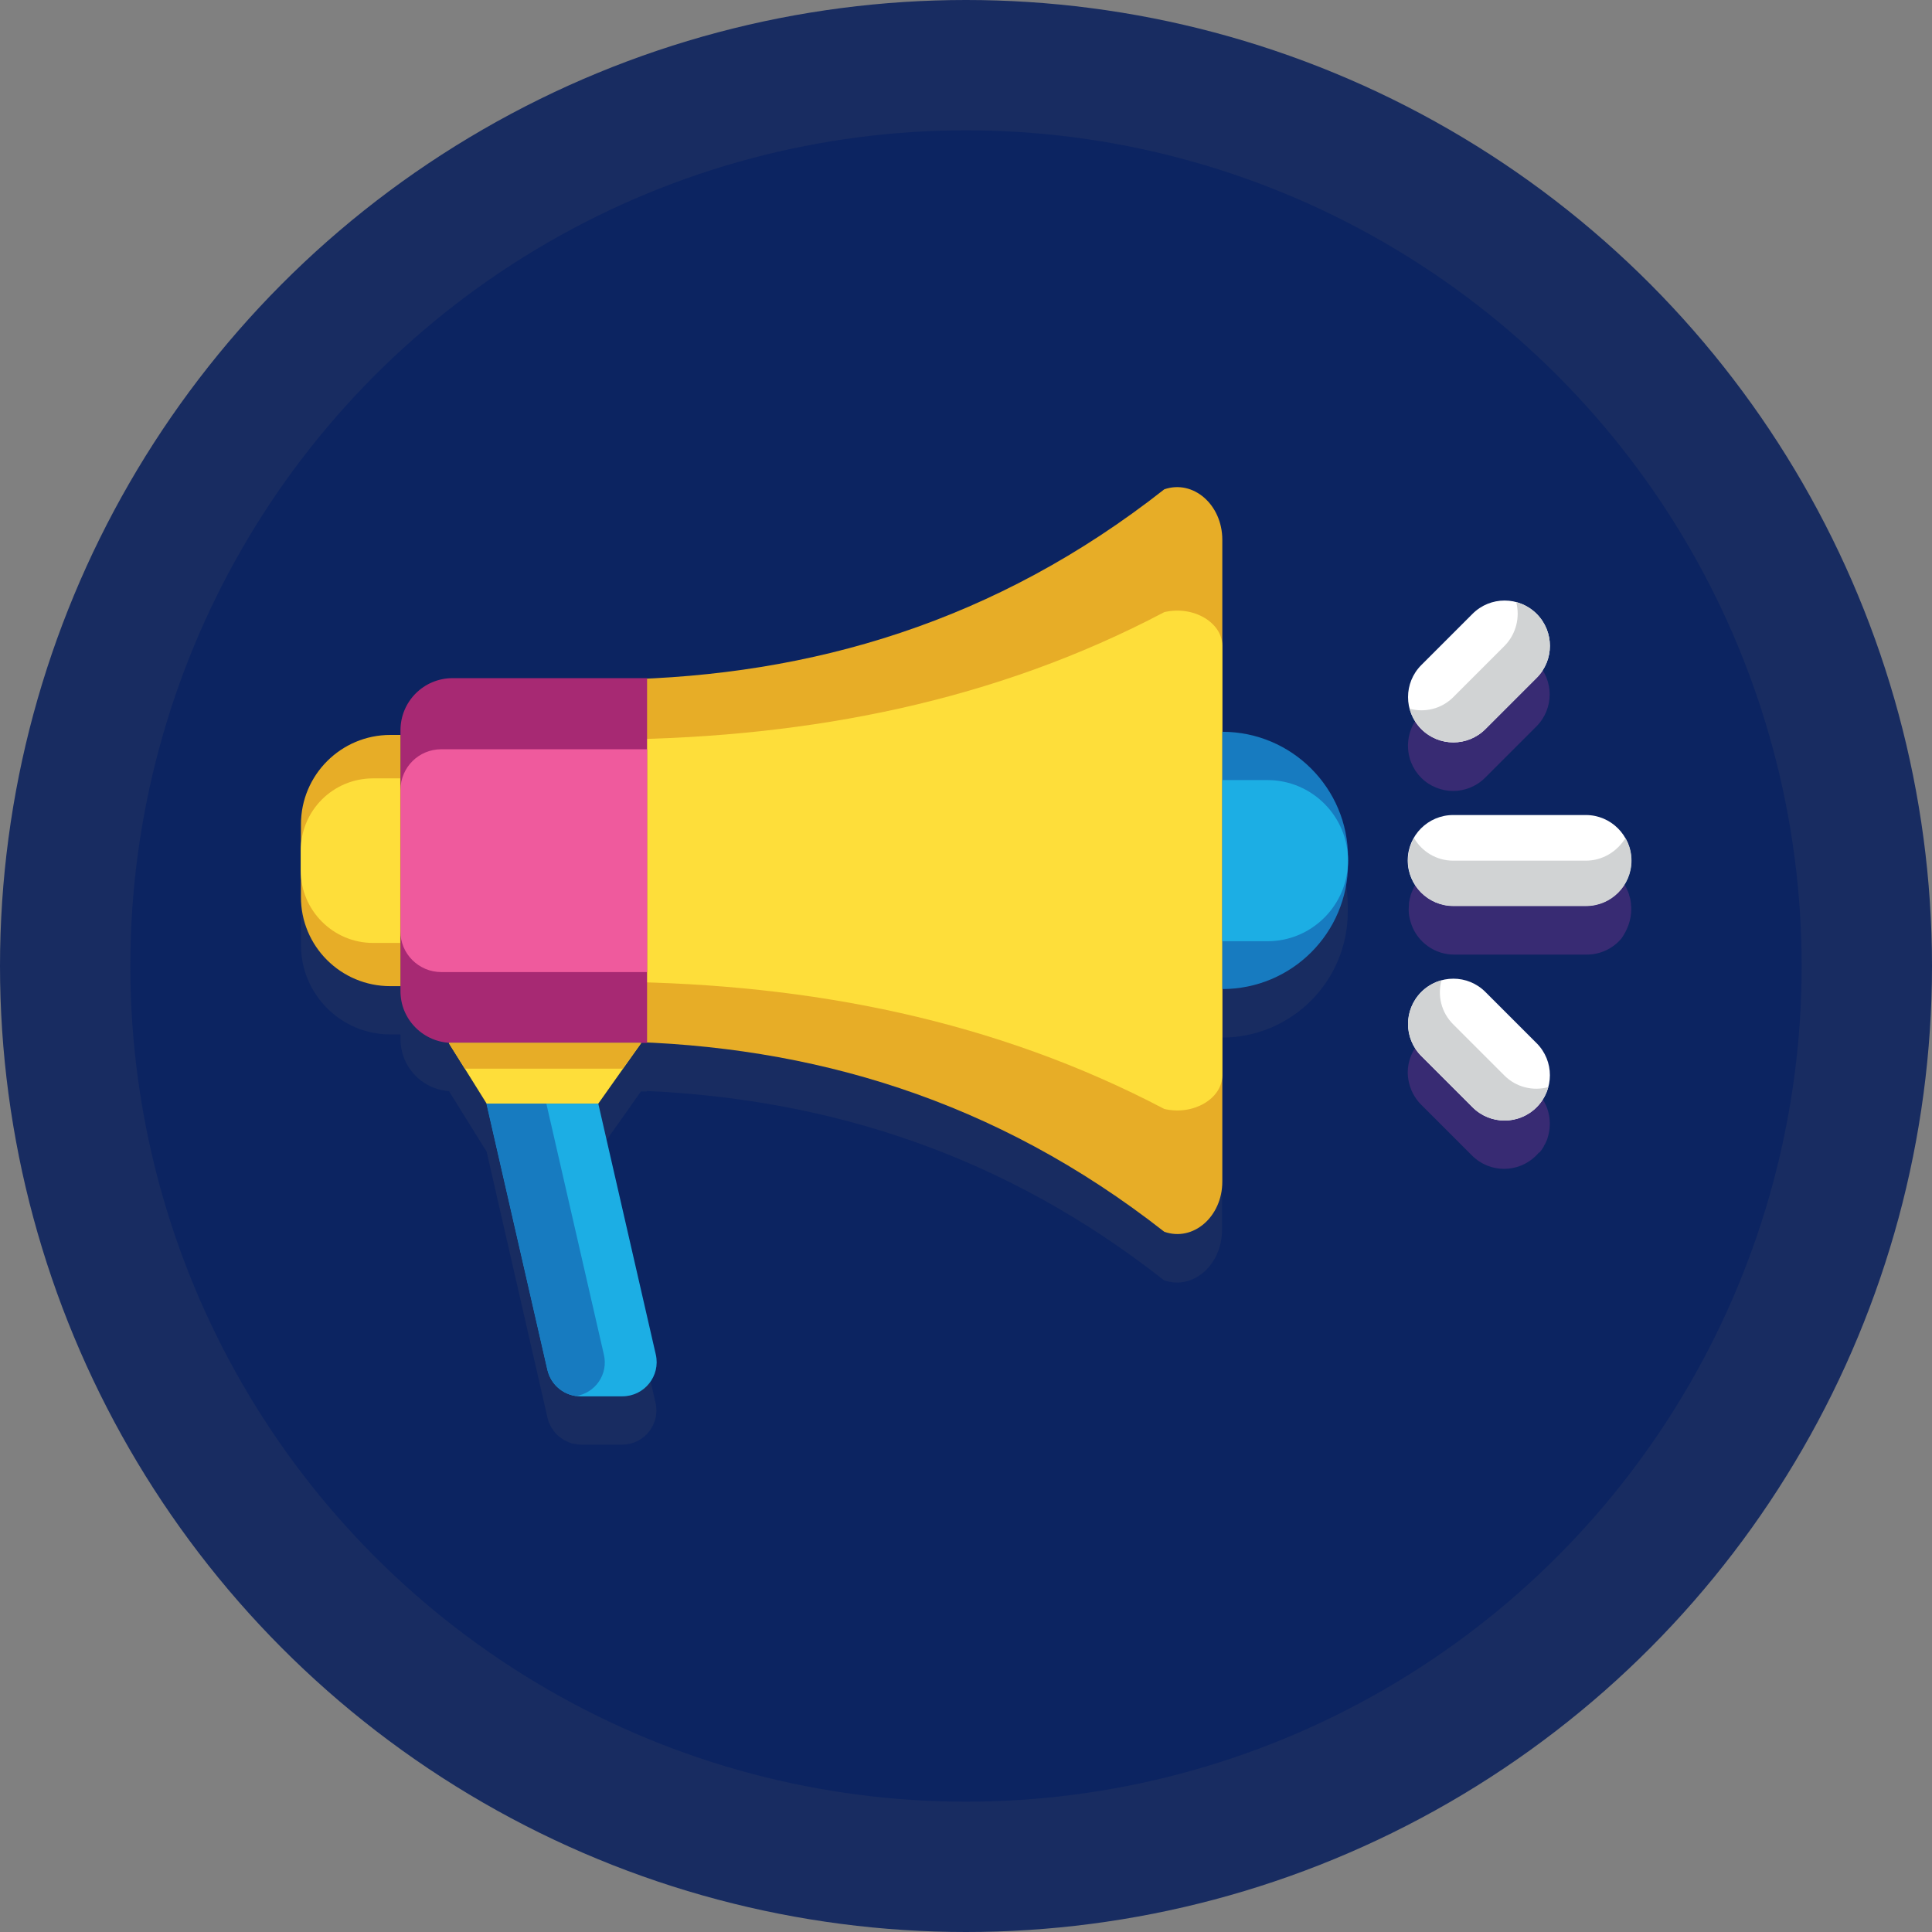 <?xml version="1.0" encoding="iso-8859-1"?>
<!-- Generator: Adobe Illustrator 19.0.0, SVG Export Plug-In . SVG Version: 6.00 Build 0)  -->
<svg version="1.1" id="Capa_1" xmlns="http://www.w3.org/2000/svg" xmlns:xlink="http://www.w3.org/1999/xlink" x="0px" y="0px"
	 viewBox="0 0 512 512" style="enable-background:new 0 0 512 512;" xml:space="preserve">
<rect x="0" y="0" width="512" height="512" fill="#808080" stroke="none"/>
<circle style="fill:#182C61;" cx="256" cy="256" r="256"/>
<circle style="fill:#0c2461;" cx="256" cy="256" r="221.46"/>
<g>
	<path style="fill:#182C61;" d="M323.924,206.858L323.924,206.858v-22.834v-28.109c0-9.327-7.718-16.016-15.373-13.379
		c-42.388,33.318-88.506,47.919-137.069,50.171v-0.129H119.96c-7.654,0-13.829,6.175-13.829,13.829v1.223h-2.701
		c-13.057,0-23.67,10.613-23.67,23.67v6.946v5.274v6.946c0,13.057,10.613,23.67,23.67,23.67h2.701v1.223
		c0,7.654,6.175,13.829,13.829,13.829h-0.837l0,0h-0.129l0.129,0.193l0,0l4.116,6.625l0,0l5.725,9.198l0,0l8.426,36.856
		l7.718,33.704l0,0c0.064,0.257,0.129,0.451,0.192,0.708c0,0.064,0.064,0.129,0.064,0.257c0.064,0.129,0.129,0.322,0.193,0.451
		c0.064,0.064,0.064,0.193,0.129,0.257c0.064,0.129,0.129,0.257,0.192,0.386c0.064,0.065,0.129,0.193,0.129,0.257
		c0.064,0.129,0.129,0.257,0.193,0.322c0.064,0.129,0.129,0.193,0.193,0.257c0.064,0.129,0.129,0.193,0.192,0.322
		c0.064,0.129,0.129,0.193,0.193,0.257c0.064,0.065,0.129,0.193,0.192,0.257c0.064,0.129,0.193,0.193,0.257,0.322
		c0.064,0.065,0.129,0.129,0.192,0.193c0.129,0.129,0.193,0.193,0.322,0.322l0.064,0.065c0.451,0.386,0.965,0.772,1.48,1.094
		c0,0,0.064,0,0.064,0.065c0.192,0.064,0.322,0.193,0.515,0.257c0.064,0,0.064,0.064,0.129,0.064
		c0.193,0.065,0.322,0.129,0.515,0.257c0.064,0,0.064,0,0.129,0.065c0.193,0.064,0.386,0.129,0.515,0.193
		c0.064,0,0.064,0,0.129,0.064c0.192,0.065,0.386,0.129,0.579,0.129h0.064c0.643,0.129,1.286,0.257,1.994,0.257h10.999
		c5.789,0,10.099-5.403,8.812-11.063l-15.244-66.509l6.561-9.198l0,0l3.216-4.567l1.608-2.252h1.544v-0.129
		c48.562,2.252,94.682,16.853,137.069,50.171c7.654,2.701,15.373-4.053,15.373-13.379v-28.109v-22.834l0,0
		c18.396,0,33.318-14.923,33.318-33.318v-0.772l0,0v-0.772C357.242,221.716,342.319,206.858,323.924,206.858z"/>
	<path style="fill:#382B73;" d="M432.305,240.948c0-0.386,0-0.708-0.064-1.094c0-0.129,0-0.193,0-0.322
		c-0.065-0.322-0.065-0.579-0.129-0.9c0-0.129-0.065-0.257-0.065-0.386c-0.064-0.193-0.129-0.451-0.193-0.643
		c-0.065-0.192-0.129-0.322-0.129-0.515c-0.065-0.129-0.065-0.257-0.129-0.386c-0.129-0.322-0.257-0.708-0.451-1.029
		c0-0.064-0.064-0.129-0.064-0.192c-0.129-0.193-0.193-0.451-0.322-0.643l0,0l0,0c-2.058-3.602-5.917-5.982-10.356-5.982h-35.184
		c-4.439,0-8.298,2.444-10.356,5.982l0,0l0,0c-0.129,0.193-0.257,0.386-0.322,0.643c0,0.064-0.065,0.129-0.065,0.192
		c-0.129,0.322-0.322,0.643-0.451,1.029c-0.064,0.129-0.064,0.257-0.129,0.386c-0.064,0.192-0.129,0.322-0.129,0.515
		c-0.064,0.193-0.129,0.451-0.193,0.643c0,0.129-0.065,0.257-0.065,0.386c-0.064,0.322-0.129,0.579-0.129,0.9
		c0,0.129,0,0.193,0,0.322c0,0.322-0.064,0.708-0.064,1.094l0,0c0,0.837,0.064,1.608,0.257,2.444
		c0.129,0.579,0.322,1.158,0.515,1.737c1.672,4.567,6.111,7.847,11.256,7.847h35.184c3.667,0,7.011-1.672,9.198-4.31
		C431.212,246.545,432.305,243.843,432.305,240.948z"/>
	<path style="fill:#382B73;" d="M373.516,200.684L373.516,200.684c0.065,0.257,0.129,0.451,0.193,0.708c0,0.064,0,0.064,0.065,0.129
		c0.129,0.386,0.257,0.708,0.451,1.094c0.065,0.129,0.129,0.257,0.129,0.322c0.065,0.129,0.193,0.322,0.257,0.451
		c0.129,0.192,0.193,0.386,0.322,0.579c0.065,0.129,0.129,0.257,0.257,0.386c0.193,0.257,0.322,0.451,0.515,0.708
		c0.064,0.064,0.129,0.192,0.193,0.257c0.257,0.257,0.451,0.515,0.708,0.772l0,0l0,0c4.696,4.696,12.285,4.696,16.981,0
		l13.572-13.572c4.696-4.696,4.696-12.285,0-16.981l0,0l0,0c-0.257-0.257-0.515-0.515-0.772-0.708
		c-0.064-0.064-0.193-0.129-0.257-0.192c-0.257-0.193-0.451-0.386-0.708-0.515c-0.129-0.064-0.257-0.129-0.386-0.257
		c-0.193-0.129-0.386-0.257-0.579-0.322c-0.129-0.064-0.322-0.193-0.451-0.257s-0.193-0.129-0.322-0.129
		c-0.386-0.192-0.708-0.322-1.094-0.451c-0.065,0-0.129-0.064-0.129-0.064c-0.257-0.065-0.451-0.129-0.708-0.193l0,0l0,0
		c-3.988-1.029-8.426,0-11.577,3.087l-13.572,13.572C373.516,192.257,372.486,196.696,373.516,200.684L373.516,200.684z"/>
	<path style="fill:#382B73;" d="M408.12,305.27c0.193-0.257,0.386-0.515,0.579-0.772c0.064-0.129,0.129-0.193,0.193-0.322
		c0.129-0.193,0.257-0.386,0.322-0.579c0.065-0.129,0.129-0.322,0.257-0.451c0.065-0.129,0.129-0.257,0.193-0.386
		c0.129-0.322,0.257-0.643,0.386-0.9c0-0.064,0.065-0.193,0.065-0.257c1.351-4.181,0.451-8.941-2.895-12.285l-13.572-13.572
		c-3.345-3.345-8.104-4.31-12.285-2.895c-0.064,0-0.129,0.065-0.257,0.065c-0.322,0.129-0.643,0.257-0.965,0.386
		c-0.129,0.064-0.257,0.129-0.386,0.193c-0.129,0.064-0.322,0.129-0.451,0.257c-0.193,0.129-0.386,0.193-0.579,0.322
		c-0.129,0.064-0.193,0.129-0.322,0.193c-0.257,0.193-0.515,0.386-0.772,0.579c-0.065,0.065-0.129,0.129-0.257,0.193
		c-0.257,0.257-0.515,0.451-0.772,0.708l0,0l0,0c-2.315,2.315-3.538,5.403-3.538,8.49c0,0.065,0,0.129,0,0.129
		c0.065,2.444,0.837,4.953,2.38,7.011c0.322,0.451,0.643,0.837,1.029,1.223l0.065,0.065l13.572,13.572
		c4.696,4.696,12.285,4.696,16.981,0l0,0l0,0c0.257-0.257,0.515-0.515,0.708-0.772C407.992,305.463,408.056,305.334,408.12,305.27z"
		/>
</g>
<path style="fill:#E7AD27;" d="M308.551,326.432c-44.703-35.055-93.524-49.463-144.981-50.428v-95.903
	c51.522-0.965,100.342-15.309,144.981-50.428c7.655-2.638,15.373,4.053,15.373,13.379v170.067
	C323.924,322.444,316.205,329.133,308.551,326.432z"/>
<path style="fill:#FEDE3A;" d="M308.551,293.885c-44.703-23.477-93.524-33.126-144.981-33.704v-64.193
	c51.522-0.643,100.342-10.227,144.981-33.769c7.655-1.801,15.373,2.701,15.373,8.941v113.785
	C323.924,291.184,316.205,295.686,308.551,293.885z"/>
<path style="fill:#A72973;" d="M119.96,276.39h51.522v-96.675H119.96c-7.654,0-13.829,6.175-13.829,13.829v69.017
	C106.067,270.215,112.305,276.39,119.96,276.39z"/>
<path style="fill:#EF5A9D;" d="M116.937,257.608h54.545v-59.046h-54.545c-5.982,0-10.806,4.824-10.806,10.806v37.435
	C106.067,252.719,110.955,257.608,116.937,257.608z"/>
<path style="fill:#E7AD27;" d="M103.429,261.339h2.701v-66.573h-2.701c-13.057,0-23.67,10.613-23.67,23.67v19.232
	C79.695,250.726,90.308,261.339,103.429,261.339z"/>
<path style="fill:#FEDE3A;" d="M98.862,249.889h7.204v-43.61h-7.204c-10.613,0-19.168,8.555-19.168,19.168v5.274
	C79.695,241.27,88.314,249.889,98.862,249.889z"/>
<path style="fill:#177BC0;" d="M323.924,262.111L323.924,262.111V193.93l0,0c18.396,0,33.318,14.923,33.318,33.318v1.544
	C357.242,247.253,342.319,262.111,323.924,262.111z"/>
<path style="fill:#1CAEE4;" d="M335.887,249.439h-11.963v-42.71h11.963c11.771,0,21.355,9.584,21.355,21.355l0,0
	C357.242,239.855,347.658,249.439,335.887,249.439z"/>
<polygon style="fill:#FEDE3A;" points="158.553,292.47 128.965,292.47 118.931,276.39 169.938,276.39 "/>
<path style="fill:#1CAEE4;" d="M164.92,370.042h-10.999c-4.245,0-7.912-2.895-8.812-7.011l-16.145-70.561h29.588l15.244,66.509
	C175.084,364.639,170.774,370.042,164.92,370.042z"/>
<path style="fill:#177BC0;" d="M152.571,369.977c5.146-0.772,8.684-5.725,7.461-10.999l-15.244-66.509h-15.887l16.145,70.561
	C145.946,366.698,148.904,369.399,152.571,369.977z"/>
<polygon style="fill:#E7AD27;" points="123.176,283.208 165.049,283.208 169.938,276.39 119.059,276.39 119.059,276.647 "/>
<path style="fill:#FFFFFF;" d="M420.277,240.048h-35.184c-6.625,0-12.028-5.403-12.028-12.028l0,0
	c0-6.625,5.403-12.028,12.028-12.028h35.184c6.625,0,12.028,5.403,12.028,12.028l0,0
	C432.305,234.71,426.902,240.048,420.277,240.048z"/>
<path style="fill:#D1D3D4;" d="M420.277,228.085h-35.184c-4.439,0-8.298-2.444-10.356-5.982c-1.029,1.737-1.608,3.795-1.608,5.982
	c0,6.625,5.403,12.028,12.028,12.028h35.184c6.625,0,12.028-5.403,12.028-12.028c0-2.187-0.579-4.245-1.608-5.982
	C428.575,225.64,424.715,228.085,420.277,228.085z"/>
<path style="fill:#FFFFFF;" d="M407.22,179.651l-13.572,13.572c-4.696,4.696-12.285,4.696-16.981,0l0,0
	c-4.696-4.696-4.696-12.285,0-16.981l13.572-13.572c4.696-4.696,12.285-4.696,16.981,0l0,0
	C411.916,167.365,411.916,174.955,407.22,179.651z"/>
<path style="fill:#D1D3D4;" d="M407.22,162.669L407.22,162.669c-1.544-1.544-3.409-2.573-5.403-3.087
	c1.029,3.988,0,8.426-3.087,11.577l-13.572,13.572c-3.152,3.152-7.59,4.181-11.577,3.087c0.515,1.994,1.544,3.859,3.087,5.403l0,0
	c4.696,4.696,12.285,4.696,16.981,0l13.572-13.572C411.916,174.955,411.916,167.365,407.22,162.669z"/>
<path style="fill:#FFFFFF;" d="M390.239,293.435l-13.572-13.572c-4.696-4.696-4.696-12.285,0-16.981l0,0
	c4.696-4.696,12.285-4.696,16.981,0l13.572,13.572c4.696,4.696,4.696,12.285,0,16.981l0,0
	C402.525,298.131,394.934,298.131,390.239,293.435z"/>
<path style="fill:#D1D3D4;" d="M398.666,285.009l-13.572-13.572c-3.152-3.152-4.181-7.59-3.087-11.642
	c-1.93,0.515-3.795,1.544-5.339,3.087l0,0c-4.696,4.696-4.696,12.285,0,16.981l13.572,13.572c4.696,4.696,12.285,4.696,16.981,0l0,0
	c1.544-1.544,2.573-3.409,3.087-5.339C406.255,289.19,401.817,288.161,398.666,285.009z"/>
<g>
</g>
<g>
</g>
<g>
</g>
<g>
</g>
<g>
</g>
<g>
</g>
<g>
</g>
<g>
</g>
<g>
</g>
<g>
</g>
<g>
</g>
<g>
</g>
<g>
</g>
<g>
</g>
<g>
</g>
</svg>
